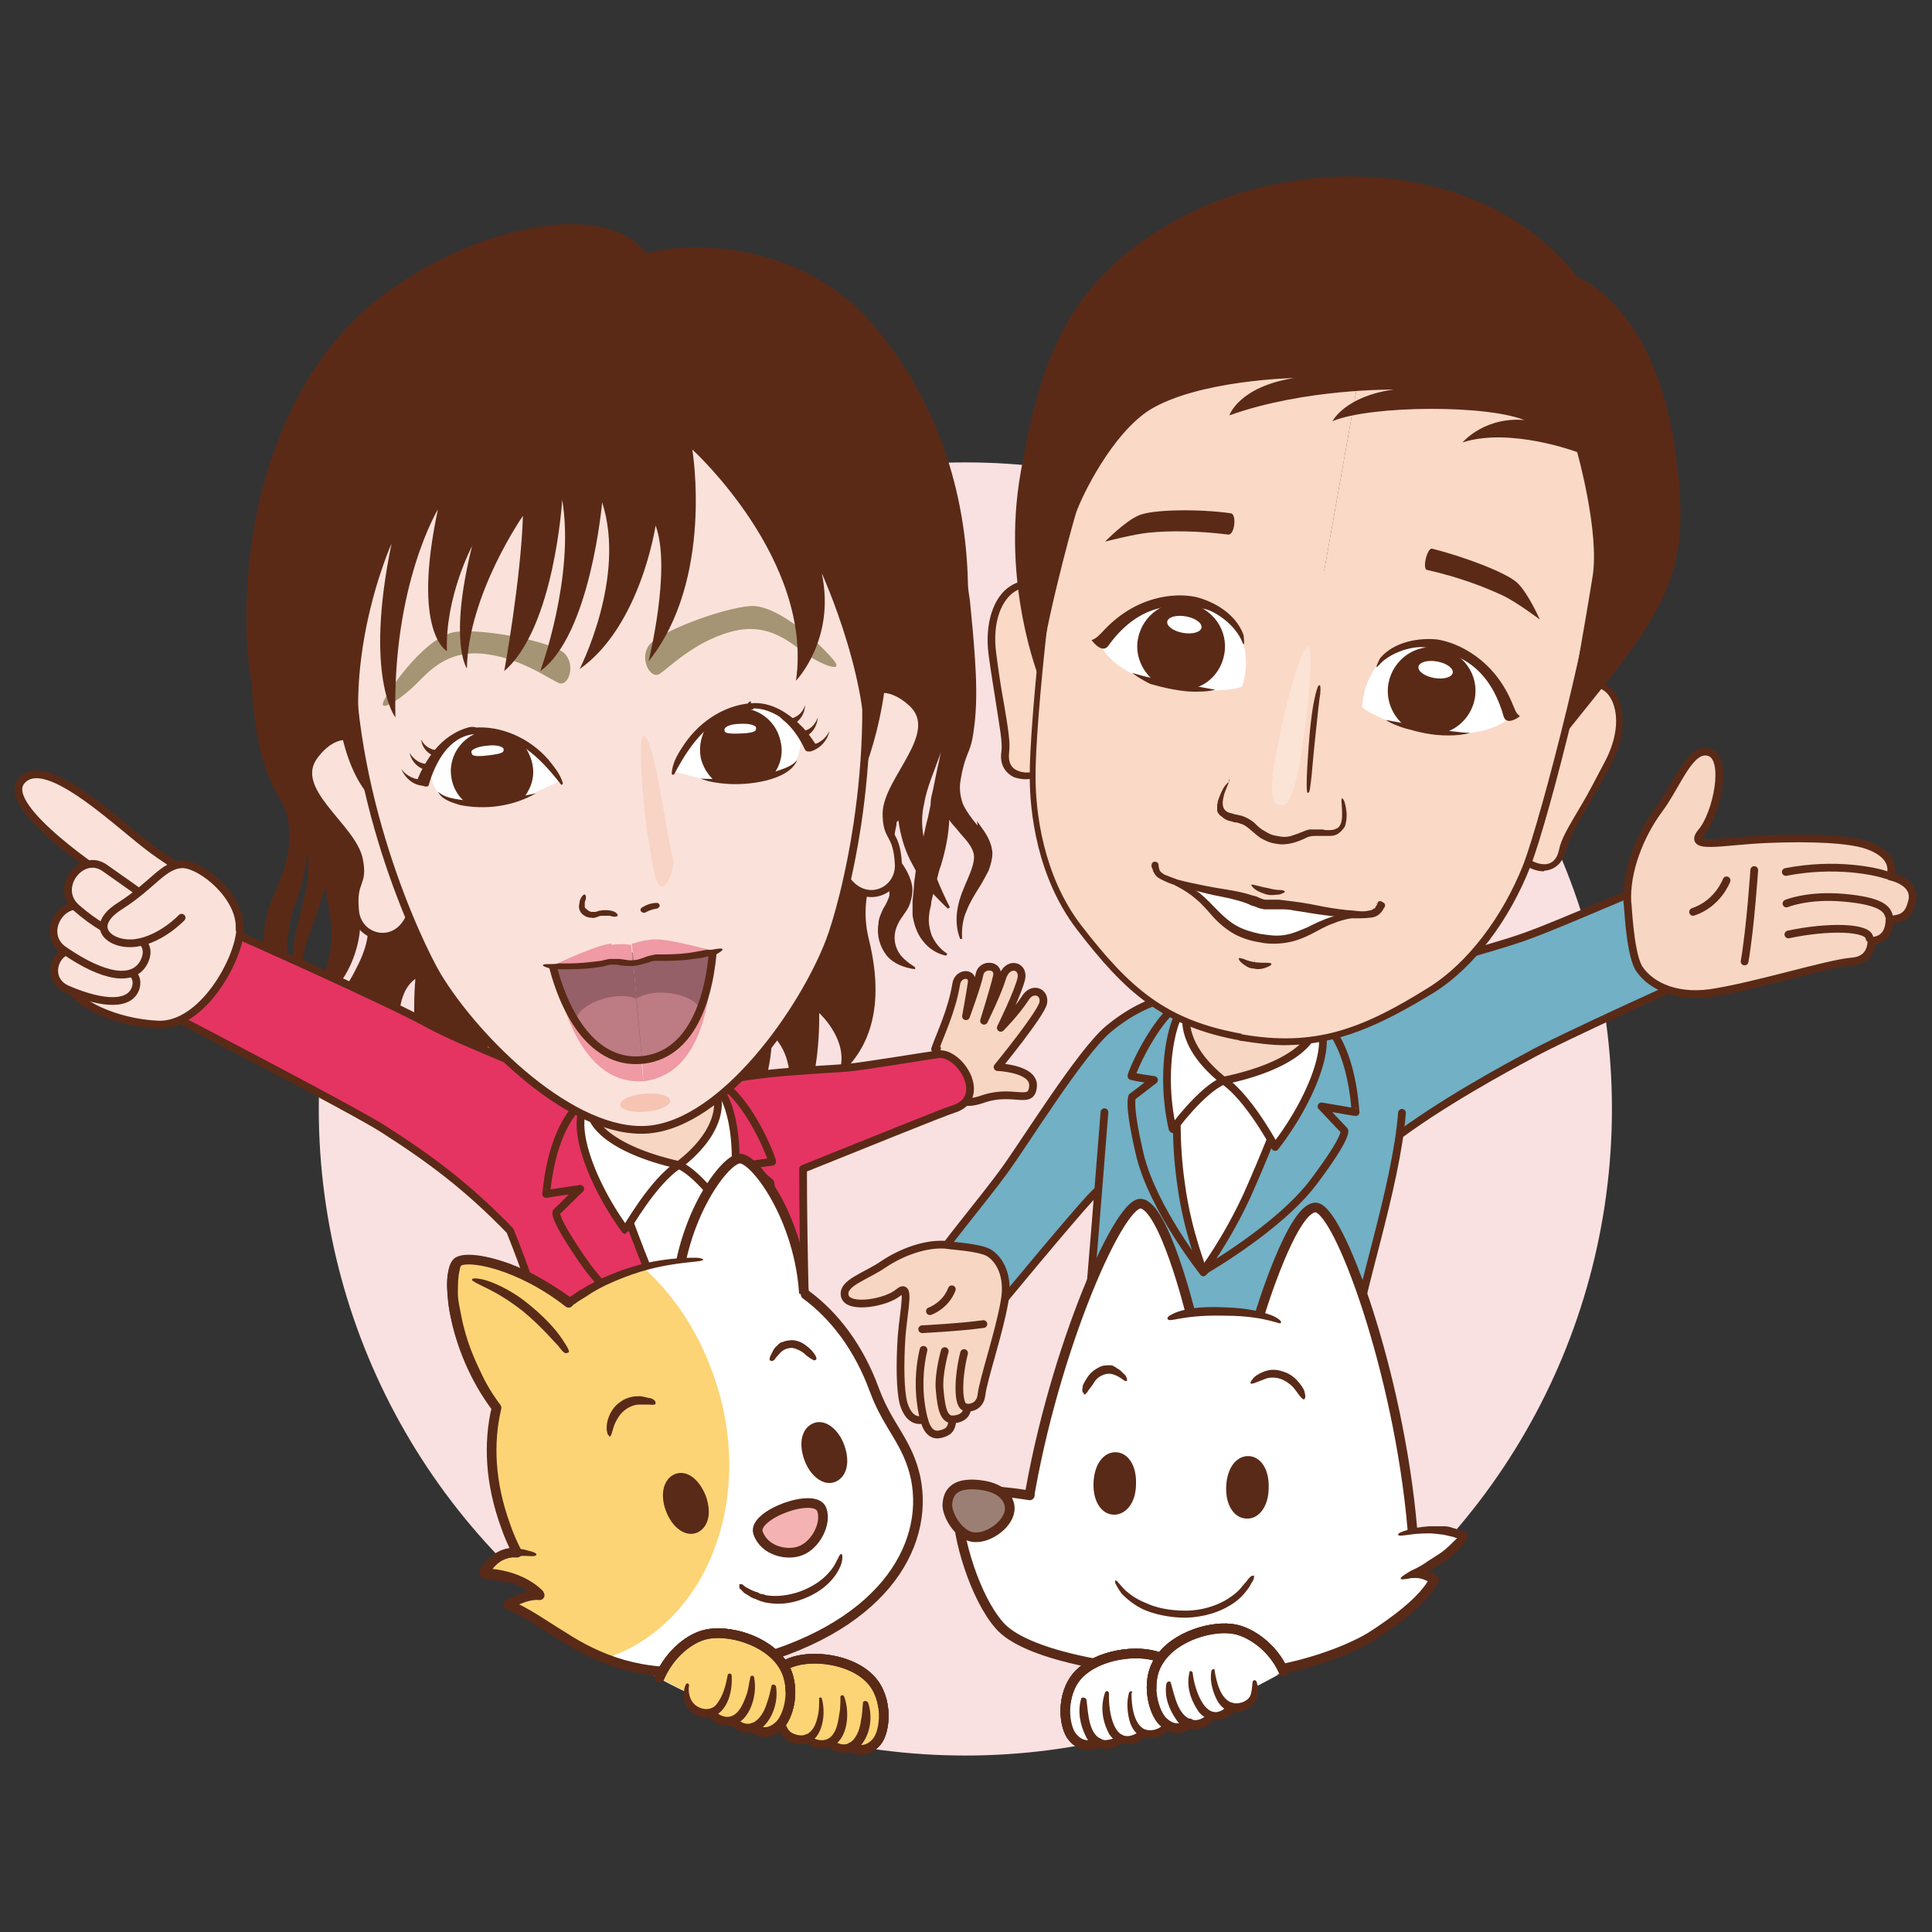 <?xml version="1.0" encoding="utf-8"?>
<!-- Generator: Adobe Illustrator 12.0.0, SVG Export Plug-In . SVG Version: 6.00 Build 51448)  -->
<!DOCTYPE svg PUBLIC "-//W3C//DTD SVG 1.1//EN" "http://www.w3.org/Graphics/SVG/1.1/DTD/svg11.dtd">
<svg  version="1.1" id="レイヤー_1" xmlns="http://www.w3.org/2000/svg" xmlns:xlink="http://www.w3.org/1999/xlink" width="300" height="300" viewBox="0 0 300 300"
	 style="overflow:visible;enable-background:new 0 0 300 300;" xml:space="preserve">
<rect x="0" y="0" width="300" height="300" fill="#333333" stroke="none"/>
<style type="text/css">
<![CDATA[
	.st0{fill:#E53462;stroke:#5A2A17;stroke-width:1.2;stroke-linecap:round;stroke-linejoin:round;}
	.st1{fill:#E53462;}
	.st2{fill:#FAE2DA;stroke:#5A2A17;stroke-width:1.2;stroke-miterlimit:10;}
	.st3{fill:#EF9AA4;}
	.st4{fill:none;stroke:#000000;stroke-width:1.5;stroke-linecap:round;stroke-linejoin:round;}
	.st5{fill:#592A17;}
	.st6{fill:#BD7B83;}
	.st7{fill:#FCD475;stroke:#5A2A17;stroke-width:1.5;stroke-linecap:round;stroke-linejoin:round;}
	.st8{fill:#F5B2B2;stroke:#592A17;stroke-width:1.5;stroke-linecap:round;stroke-linejoin:round;}
	.st9{fill:none;stroke:#5A2A17;stroke-width:1.2;stroke-miterlimit:10;}
	.st10{fill:#5A2A17;}
	.st11{fill:#F6C4B3;}
	.st12{fill:#F8D4C6;}
	.st13{fill:#FAE2DA;stroke:#5A2A17;stroke-width:1.1;stroke-miterlimit:10;}
	.st14{fill:#FAE2DA;stroke:#5A2A17;stroke-width:1.2;stroke-linecap:round;stroke-linejoin:round;}
	.st15{fill:none;stroke:#5A2A17;stroke-width:1.2;stroke-linecap:round;stroke-linejoin:round;}
	.st16{fill:#966068;}
	.st17{fill:none;stroke:#592A17;stroke-width:1.5;stroke-linecap:round;stroke-linejoin:round;}
	.st18{fill:#FAD9C7;}
	.st19{fill:#FAE1E1;}
	.st20{fill:none;stroke:#5A2A17;stroke-width:1.5;stroke-linecap:round;stroke-linejoin:round;}
	.st21{fill:#FBE3D5;}
	.st22{fill:#FCD475;}
	.st23{fill:#FFFFFF;}
	.st24{fill:none;}
	.st25{fill:#6D4047;}
	.st26{fill:#71B0C5;stroke:#5A2A17;stroke-width:1.2;stroke-linecap:round;stroke-linejoin:round;}
	.st27{fill:#F7D6C4;stroke:#5A2A17;stroke-width:1.2;stroke-linecap:round;stroke-linejoin:round;}
	.st28{fill:#FFFFFF;stroke:#5A2A17;stroke-width:1.2;stroke-linecap:round;stroke-linejoin:round;}
	.st29{fill:#FFFFFF;stroke:#592A17;stroke-width:1.5;stroke-linecap:round;stroke-linejoin:round;}
	.st30{fill:#FFFFFF;stroke:#5A2A17;stroke-width:1.5;stroke-linecap:round;stroke-linejoin:round;}
	.st31{fill:#A59574;}
	.st32{fill:#9C7F74;stroke:#592A17;stroke-width:1.5;stroke-linecap:round;stroke-linejoin:round;}
]]>
</style>
<rect class="st24" width="300" height="300" fill="none"/>
<g>
	<g id="_レイヤー_1">
		<g>
			<circle class="st19" cx="149.9" cy="172.2" r="100.4"/>
			<circle class="st24" cx="149.9" cy="172.2" r="100.4"/>
			<path class="st27" d="M145.2,162.9c0.8-2.3,2.6-5.9,3.3-10.2c0.3-1.6,2.5-1.8,2.4-0.2c-0.2,1.5-0.9,5.3-0.9,5.3s1.8-4.9,2.1-6.5
				c0.3-1.7,3.1-1.6,2.7,0.3c-0.4,1.8-2,6.9-2,6.9s2.2-4.5,2.8-6.6c0.8-2.7,3.4-2,3,0s-3.2,7.7-3.2,7.7s2.3-2.3,3.8-4.6
				c1.1-1.8,3.1-1,2.8,0.7c-0.3,1.7-7.1,10-7.1,10s5.9,0.2,5.5,3.1c-0.3,2.8-3,0.3-7.6,1.8c-2.2,0.8-3.9,0.8-5-0.8
				c-1.2-1.6-3.5-3.7-2.3-7L145.2,162.9z"/>
			<path class="st10" d="M151.8,128.2c-1-1.2-1.8-2.3-2.3-3.4c-0.4-1.2-0.6-2.4-0.3-3.9c0.2-1.3,0.6-2.8,1.2-4.2
				c0.7-1.7,0.8-3.3,1-4.9c0.3-3.2,0.2-6.3,0-9.4s-0.5-6.2-0.8-9.2c-0.1-0.8-0.3-1.7-0.3-2.6c-0.3-14.5-4.9-28.4-14.4-39.8
				c-10.6-12.7-27.2-13.6-35.6-11.5c-5.9-8-24.9-4.9-40,5.9S37.8,76.7,38.3,97.7c0,3,0.3,5.9,0.8,8.5c0,1.7,0.3,3.4,0.4,5.1
				c0.3,2.4,0.8,4.9,1.5,7.3c0.4,1.2,0.8,2.3,1.4,3.5c0.3,0.6,0.6,1.2,0.9,1.7c0.3,0.6,0.6,1,0.8,1.5c0.9,2,1,4.3,0.7,6.5
				c-0.3,2.3-1.1,4.5-2.1,6.7l-0.3,0.8c-0.2,0.3-0.3,0.7-0.4,1c-0.3,0.7-0.4,1.3-0.6,1.9c-0.3,1.3-0.4,2.6-0.5,3.9
				c0,2.6,0.3,5.3,1.4,7.7c0.5,1.3,1.3,2.3,2.3,3.4c1,0.9,2.2,1.8,3.4,2.2l0.2-0.3c-1.9-1.7-2.9-3.8-3.4-5.9s-0.4-4.5-0.2-6.8
				c0.1-1.2,0.3-2.3,0.5-3.4c0.1-0.6,0.3-1.1,0.4-1.6c0-0.3,0.2-0.5,0.3-0.8l0.3-0.9c0.8-2.3,1.4-4.9,1.6-7.4
				c0.2,1.2,0.2,2.3,0.1,3.6v1.1c-0.1,0-0.3,1.1-0.3,1.1c-0.2,0.8-0.3,1.5-0.5,2.3c-0.3,1.5-0.8,3-1.1,4.6c-0.3,1.6-0.6,3.3-0.3,4.9
				c0.3,1.7,0.9,3.2,1.8,4.5h0.3c-0.4-1.6-0.8-3.2-0.7-4.6c0-1.5,0.4-2.9,0.9-4.4c0.5-1.4,1.1-2.9,1.6-4.5c0.3-0.8,0.5-1.5,0.7-2.3
				l0.2-0.8c0.1,0.4,0.3,0.8,0.3,1.3c0.4,2,0.8,4,0.8,5.9c0,4-1.5,8-4,12l0.3,0.3c2.1-1.3,3.9-3,5.3-5.1c1.4-2.1,2.3-4.4,2.7-7
				c0.3-2.3,0.3-4.4-0.3-6.6c0.3,0.5,0.6,1,0.8,1.5c0.8,1.7,1,3.4,0.8,5.1s-0.9,3.5-1.8,5.2c-0.8,1.7-1.9,3.2-2.9,5.1
				c-0.5,1-0.8,2.2-1,3.4c-0.1,1.3,0.2,2.4,0.5,3.4c0.8,2.1,2,3.8,3.4,5.3l0.3-0.2c-0.4-2-0.9-3.9-1.1-5.7c-0.2-1.8,0.3-3.1,1.2-4.7
				c0.6-0.9,1.2-1.9,1.7-3c0.3,5,2,9.1,5.9,12.7c-1.5-4.4-2.5-12.1,1.2-14.7c0,0-2,19.9,7.1,23.6c0,0-3.9-7.9,0.8-13.6
				c-2.3,5.6,0.7,10.3,5,13.7c0,0-5.9-12.4,0.2-14.5c0,0-2.3,5.4,1.1,11.1c3.4,5.8,6.4,5.9,6.4,5.9s-3.9-9.6,0.4-13.7
				c0,0,2.9,11.5,8,13.7c-3.8-4.4,1.8-12.6,1.8-12.6c-0.8,6,5,12.9,5,12.9c4.1-2.7,3.8-12.2,3.8-12.2c3.9,4.3,2.3,11.6,2.3,11.6
				c5.6-3.8,6.6-13.8,6.6-13.8c3.9,4.6,1.3,11.4,1.3,11.4c5.6-4.3,5.6-14.8,5.6-14.8c5.6,5.4,1,16,1,16c6.8-3.2,6.3-19.4,6.3-19.4
				s5.3,4.8,2.8,9.9c3.9-3.2,7.9-9.3,4.9-21.4c-1-4.1-0.4-7.7,1-11.2c0,0,0,0.1,0,0.2c0.2,0.4,0.5,0.8,0.7,1.1
				c0.2,0.3,0.4,0.5,0.6,0.8c0.3,0.5,0.6,1,0.8,1.4c0.1,0.4,0.2,0.8,0,1.3c-0.2,0.5-0.4,1-0.8,1.6c-0.4,0.8-0.8,1.7-0.8,2.5
				c-0.3,1.7,0.2,3.5,1.3,4.9c1.1,1.3,2.8,1.9,4.4,2.1v-0.3c-1.2-0.8-2.3-1.6-2.8-2.8c-0.5-1.1-0.5-2.3-0.1-3.4
				c0.2-0.5,0.5-1.1,0.8-1.5c0.4-0.6,1-1.3,1.3-2.2c0.3-0.9,0.5-2,0.3-2.9c-0.2-1-0.6-1.8-1-2.5c-0.2-0.3-0.4-0.7-0.7-1
				c-0.3-0.3-0.3-0.5-0.5-0.8c-0.3-0.5-0.4-1-0.5-1.5c-0.2-1,0-2.2,0.3-3.5c0-0.1,0-0.2,0-0.3c0-0.2,0.2-0.3,0.3-0.4
				c0.3,2.2,0.9,4.3,1.8,6.1c0.3,0.6,0.6,1.1,0.9,1.7c-0.1,0.9-0.3,1.8-0.3,2.7l-0.2,2c0,0.3,0,0.7,0,1.1c0,0.3,0,0.8,0,1.1
				c0.2,1.4,0.7,2.9,1.6,4c0.9,1.2,2.2,2,3.6,2.3l0.2-0.3c-1.1-0.7-1.9-1.7-2.4-2.8c-0.4-1.1-0.6-2.3-0.4-3.4c0-0.6,0.3-1.1,0.3-1.8
				l0.3-1.3c0.8,0.8,1.5,1.6,2.3,2.3l0.3-0.2c-0.7-1.4-1.4-2.9-2-4.4c0.2-0.7,0.3-1.4,0.6-2.1c0.7-2.3,1.2-4.7,1.3-7.1
				c0.5,0.8,1.2,1.4,1.7,2.1c1.1,1.2,1.9,2.2,2.1,3.2c0.2,1-0.3,2.4-0.9,3.8c-0.6,1.4-1.3,2.9-1.6,4.6c-0.3,1.6-0.2,3.4,0.4,4.8h0.3
				c-0.1-1.6,0.1-3.1,0.7-4.4c0.5-1.3,1.3-2.6,2.2-4c0.4-0.7,0.8-1.4,1.2-2.2c0.3-0.8,0.6-1.8,0.6-2.8c-0.2-2.2-1.5-3.6-2.4-4.9
				L151.8,128.2z M143.4,129.9c-0.3-1.8-0.3-3.4,0.1-5.1c0.4-2.5,1.6-5.1,2.6-8c-0.2,0.8-0.3,1.6-0.5,2.3l-0.8,3.9
				c-0.2,0.7-0.3,1.3-0.3,2l-0.4,1.9C143.8,128,143.6,129,143.4,129.9L143.4,129.9z"/>
			<g>
				<g>
					<path class="st1" d="M145.7,163.7c-1.5,0.2-11.8,1.9-14.1,2.1c-6.5,0.5-18.7,0.8-23,3.5c-0.5,0.3-2.5,2-4,3.9l-10.5-3.5l-0.7,1
						c-9-4.1-21.3-8.6-27.1-11.8c-6.4-3.5-28.2-13.2-31.4-14.6c-3.2-1.3-10.9,12-8,13.5c0,0,28.1,14.6,32.6,17.5
						c7.5,4.8,13.1,9,19.7,15.8c4.9,12.2,7.9,23.5,7.7,28.2c-0.2,4.8-2.7,9.6-2.2,17.3c0,1,3.4,2.7,20.9,1.7
						c16.8-1,20.4-4.3,20.4-4.3s0-11.8-0.5-17.8c-0.3-4.6-0.8-22-0.8-34.7c8.5-3.4,21.5-8.7,23.4-9.3
						C153.5,170.5,149.1,163.3,145.7,163.7L145.7,163.7z"/>
					<path class="st15" d="M145.7,163.7c-1.5,0.2-11.8,1.9-14.1,2.1c-6.5,0.5-18.7,0.8-23,3.5c-0.5,0.3-2.5,2-4,3.9l-10.5-3.5
						l-0.7,1c-9-4.1-21.3-8.6-27.1-11.8c-6.4-3.5-28.2-13.2-31.4-14.6c-3.2-1.3-10.9,12-8,13.5c0,0,28.1,14.6,32.6,17.5
						c7.5,4.8,13.1,9,19.7,15.8c4.9,12.2,7.9,23.5,7.7,28.2c-0.2,4.8-2.7,9.6-2.2,17.3c0,1,3.4,2.7,20.9,1.7
						c16.8-1,20.4-4.3,20.4-4.3s0-11.8-0.5-17.8c-0.3-4.6-0.8-22-0.8-34.7c8.5-3.4,21.5-8.7,23.4-9.3
						C153.5,170.5,149.1,163.3,145.7,163.7L145.7,163.7z"/>
				</g>
				<g>
					<path class="st28" d="M107.7,210.6c0,0,7-11.4,7.5-21.9c0.5-10.6-2.8-19.3-2.8-19.3c-3,0.4-6,0.8-9,1.3l0,0
						c-4.4,0.6-8.9,1.2-13.3,1.8c0,0,0.6,9,4.2,19.1C97.8,201.6,107.6,210.7,107.7,210.6"/>
					<path class="st0" d="M111.6,171.6c0,0,2.3,12.7,0.1,25.6c-1.3,7.6-3.9,13.5-3.9,13.5s8.1-9.7,10.4-18.1c2.2-8.4,1.3-9,1.4-9
						c-1.1-0.9-2.2-1.8-3.3-2.7c1.2-0.2,2.3-0.3,3.6-0.5c0.2,0-4.1-11.6-10-13.2"/>
					<path class="st0" d="M92.4,174.2c0,0,3.9,12.5,8.8,24.4c2.9,7,6.5,12.1,6.5,12.1s-11.6-7-16.8-14.4s-4.5-8.1-4.5-8.1
						c1.3-1.2,2.4-2.4,3.7-3.6c-1.8,0.3-3.5,0.5-5.3,0.8c0.1,0,0.6-12.2,7.5-15.5"/>
					<path class="st28" d="M105.4,180.9c3.4,1.5,7.7,7.9,7.7,7.9c2.6-9.7,0.4-20.5-3.1-20.5C108.7,172.4,107.1,176.7,105.4,180.9z"
						/>
					<path class="st28" d="M105.4,180.9c-4,2.5-8.2,10.1-8.3,10.1c-6.2-8.5-9.5-19.2-4.6-20.4C97,174,101.3,177.4,105.4,180.9z"/>
					<path class="st27" d="M105.4,180.9c6.4-4.9,6.5-9.5,5.8-11.1c-0.8-1.5-1.1-4.3-1.5-8.3l-7.3,1l0,0c-3.6,0.5-11-0.7-10.8,1.5
						c0.2,2.1,0.3,6.9,0.2,8.5C91.6,174.2,94.4,178.4,105.4,180.9"/>
				</g>
			</g>
			<g>
				<path class="st13" d="M58.5,116.4c-3.9-3.2-7-2.5-9.6,0.9c-4.1,5.4,5.9,11,6.9,16.2c0.8,4-1.1,3-0.6,8c0.5,4.9,8,6,9-1.5
					S58.4,116.4,58.5,116.4L58.5,116.4z"/>
				<path class="st13" d="M132,110c3.3-3.9,6.4-3.7,9.6-0.8c5,4.7-3.9,11.8-4,17.1c0,4.1,1.6,2.8,1.9,7.8s-6.9,7.3-9.2,0
					S131.9,109.9,132,110L132,110z"/>
				<path class="st2" d="M100.7,175.4c11.6-1,23.9-18.3,28.1-29.2c2.1-5.4,8.9-30.2,3.9-54.9c-4.9-24.8-22.9-38.6-42.6-36.9
					c-19.8,1.8-35,18.4-35.6,43.7c-0.6,25.1,10.4,48.3,13.4,53.4C74,161.6,89,176.4,100.7,175.4L100.7,175.4z"/>
				<g>
					<path class="st31" d="M59.6,108.8c-0.9,1.9,2.1,0.1,4.3-1.9c2.2-2,4.9-5.9,10.9-5.4c6,0.5,10.8,4.2,12.1,4.6
						c1.4,0.4,2.5-2.8,0.8-4.6c-1.8-1.8-12.2-3.9-16.8-3.4C66.4,98.6,60.9,106.3,59.6,108.8z"/>
					<path class="st23" d="M73.5,113.5c-3.5,0.3-6.3,3.6-7,5.9c0.8,2.8,1.3,3.4,1.3,3.4s0.5,1.2,3.6,1.7c6.1,0.9,11.6-1.4,11.6-1.4
						l3.9-1.8C85.8,119.8,81.6,112.8,73.5,113.5L73.5,113.5z"/>
					<path class="st10" d="M75,113.5c-2.8,0.7-4.9,3.1-5,6.1c0,2,0.8,3.8,2.3,5c3.7,0.4,7.1-0.3,9.1-0.8c0.8-1.1,1.4-2.4,1.4-3.9
						c0-1.8-0.8-3.5-1.9-4.7C79.2,114.3,77.2,113.6,75,113.5z"/>
					<path class="st10" d="M66.4,119.6c-1.4-0.2-2.5-1.3-2.8-2.7c0.6,1,1.7,1.8,2.8,1.7C67.2,118.6,67.2,119.7,66.4,119.6
						L66.4,119.6L66.4,119.6z"/>
					<path class="st10" d="M67.8,117.5c-1.3-0.3-2.3-1.4-2.4-2.7c0.4,1,1.5,1.7,2.6,1.7C68.7,116.4,68.5,117.6,67.8,117.5
						L67.8,117.5z"/>
					<path class="st10" d="M65.8,122c-1.6,0-2.9-1.2-3.5-2.6c0.8,1.1,2.2,1.8,3.5,1.6C66.6,120.9,66.7,122,65.8,122L65.8,122z"/>
					<path class="st10" d="M73.5,113c4.4-0.4,8.8,1.7,11.6,4.9c0.9,1.1,1.9,2.3,2.3,3.7c0,0.3-0.3,0.3-0.3,0.2
						c-3.5-4.5-7.4-8.3-13.5-7.8C72.9,114,72.9,113,73.5,113L73.5,113L73.5,113z"/>
					<g>
						<path class="st25" d="M73.5,113.5c-5.4,0.4-7.5,8.1-7.5,8.1l-0.8-0.3C65.2,121.3,68.1,113.9,73.5,113.5"/>
						<path class="st10" d="M73.6,114c-3.9,0.4-6,4.4-7,7.8c0,0.3-0.3,0.4-0.7,0.3l0,0l-0.8-0.3c-0.2-0.1-0.8-0.2-0.6-0.5
							c0-0.2,0.2-0.2,0.3-0.2c0.4-1,0.8-1.8,1.4-2.8c1.1-1.8,2.5-3.4,4.3-4.4c0.6-0.3,3.4-1.7,3.6-0.6
							C74.1,113.6,73.9,113.9,73.6,114c-2.9,0.1-5.1,2.5-6.5,4.9c-0.5,0.8-0.9,1.7-1.3,2.6l-0.3-0.7l0.8,0.3l-0.7,0.3
							c0.9-2.9,2.3-5.8,4.9-7.5c0.6-0.4,3.4-1.7,3.5-0.6C74.1,113.6,73.9,113.8,73.6,114L73.6,114L73.6,114z"/>
					</g>
					<path class="st10" d="M68,122.9c0.9,0.9,2.3,1.1,3.6,1.3c3.9,0.4,7.8-0.2,11.6-1c-3.5,2-7.8,2.6-11.8,1.8
						C70.2,124.6,68.6,124.2,68,122.9L68,122.9z"/>
					<path class="st23" d="M78.2,116.3c0,0.4,0.2,0.7-2.4,1c-2.6,0.3-2.5-0.1-2.6-0.5c-0.1-0.4,1-0.9,2.4-1
						C77,115.6,78.1,115.9,78.2,116.3z"/>
				</g>
				<g>
					<path class="st31" d="M129.6,102.7c1.3,1.8-2.1,0.5-4.5-1.2c-2.4-1.7-5.8-5-11.6-3.4c-5.9,1.6-9.9,5.9-11.2,6.6
						c-1.3,0.7-3-2.3-1.6-4.4s11.4-5.9,15.9-6.2C121,93.9,127.8,100.4,129.6,102.7L129.6,102.7z"/>
					<path class="st23" d="M116.6,109.7c3.5-0.3,6.8,2.4,7.9,4.6c-0.3,2.8-0.8,3.6-0.8,3.6s-0.3,1.3-3.3,2.3
						c-5.9,2-11.6,0.7-11.6,0.7l-4.1-1.1C105.5,118,108.5,110.5,116.6,109.7L116.6,109.7z"/>
					<path class="st10" d="M121.2,115.1c-0.6-2.9-3.1-5-5.9-5.1c-2.3,0.4-4,1.4-5.4,2.6c-1,1.4-1.4,3.2-1.1,5
						c0.3,1.4,1.1,2.7,2.1,3.6c2.1,0.3,5.5,0.3,9.1-0.8C121.1,119,121.7,117.1,121.2,115.1L121.2,115.1z"/>
					<path class="st10" d="M124.5,113.5c1.2,0,2.1-1,2.5-2.1c-0.1,1.3-0.9,2.7-2.3,3.1C123.9,114.8,123.6,113.6,124.5,113.5
						L124.5,113.5z"/>
					<path class="st10" d="M122.7,111.6c1.1-0.2,2-1,2.3-2.1c0,1.3-0.8,2.5-1.9,3C122.4,112.8,122,111.7,122.7,111.6L122.7,111.6
						L122.7,111.6z"/>
					<path class="st10" d="M125.6,115.7c1.3,0,2.6-0.9,3.2-2.2c-0.3,1.5-1.5,2.8-3,3.2c-0.3,0-0.6-0.1-0.6-0.3
						C125.1,116,125.3,115.7,125.6,115.7L125.6,115.7L125.6,115.7z"/>
					<path class="st10" d="M116.7,110.2c-6.1,0.6-9.3,4.9-12,10c-0.1,0.2-0.4,0.1-0.4-0.1c0.1-1.5,0.8-2.8,1.6-4
						c2.3-3.7,6.2-6.5,10.6-6.9C117.2,109.2,117.3,110.2,116.7,110.2L116.7,110.2L116.7,110.2z"/>
					<g>
						<path class="st25" d="M116.6,109.7c5.4-0.5,8.8,6.7,8.8,6.7l0.8-0.5C126.1,115.9,122,109.2,116.6,109.7"/>
						<path class="st10" d="M116.6,109.2c3.3-0.3,5.9,2,7.7,4.4c0.6,0.8,1.1,1.7,1.6,2.6l-0.8-0.3l0.8-0.5l-0.2,0.7
							c-1-1.6-2.3-3.1-3.9-4.3s-3.4-1.9-5.2-1.8C116,110.2,115.9,109.2,116.6,109.2c3.3-0.3,6.1,1.7,8.2,3.9
							c0.7,0.8,1.3,1.6,1.8,2.4c0.1,0,0.3,0,0.3,0c0.1,0,0,0.3,0,0.3c-0.3,0.2-0.9,0.6-1.2,0.8c-0.3,0.2-0.6,0-0.7-0.2
							c-0.8-1.7-1.9-3.4-3.4-4.6c-1.3-1.3-3.1-2.1-4.9-1.9c-0.7,0-0.8-0.9-0.1-1l0,0L116.6,109.2z"/>
					</g>
					<path class="st10" d="M123.8,118c-1.3,3.3-7.9,4-11.1,3.7c-1.3-0.1-2.7-0.3-3.9-0.8c3.9,0.2,7.9,0,11.6-1.1
						C121.6,119.4,123,119,123.8,118L123.8,118L123.8,118z"/>
					<path class="st23" d="M112.5,113.3c0,0.4,0,0.7,2.5,0.6s2.4-0.5,2.4-0.9s-1.2-0.7-2.5-0.6C113.6,112.4,112.5,112.8,112.5,113.3
						z"/>
				</g>
				<path class="st10" d="M90.8,52.7c25.8-2.3,39.6,19.3,45,34.8c5.4,15.5-1.7,32.4-1.7,32.4c1.8-12.7-6.5-30.9-6.5-30.9
					c2.2,10.3-4,16.7-4,16.7c2.7-18.8-16.1-35.9-16.1-35.9s3.4,20.2-6.8,32.9c0,0,3.6-14.4,1.1-21.1c0,0-2.3,15.6-11.8,22.3
					c0,0,7.3-14.2,3.5-25.9c0,0-1.8,20.6-9.6,26.2c0,0,5.4-14.7,3.4-26.6c0,0-1.2,19.9-9,26.6c0,0,2.6-14.3,2.9-24.1
					c0,0-8.5,12.2-8.7,23.7c0,0-2.9-4.1,0.8-19c0,0-4.2,7.9-3.9,16.3c0,0-5.5-2.8-1.4-22c0,0-7.1,11.7-6.6,32.3c0,0-4.9-6.2-0.6-27
					c0,0-9.5,21.1-2.8,39.8c0,0-10.5-7.7-3.7-40.8s36.7-30.4,36.7-30.4L90.8,52.7z"/>
				<path class="st10" d="M100.2,141.7c-0.2,0.1-0.4,0-0.6-0.1c-0.2-0.2-0.2-0.5,0.1-0.7c0.7-0.4,1.4-0.7,2.3-0.7
					c0.3,0,0.5,0.3,0.4,0.6c-0.2,0.2-0.3,0.3-0.5,0.3C101.3,141.2,100.7,141.4,100.2,141.7L100.2,141.7z"/>
				<path class="st10" d="M90,140c0.2-0.8,0.7-1.2,0.8-1.1c0.3,0.2,0.2,0.7,0,1.2c0,0.2,0,0.4,0,0.6s0,0.3,0.2,0.4
					c0.3,0.3,0.6,0.5,0.9,0.5c0.2,0,0.3,0,0.5,0c0.3,0,0.5-0.2,0.8-0.2c0.5-0.1,1.1-0.1,1.6,0c0.8,0.1,1.2,0.6,1.1,0.8
					c-0.2,0.2-0.7,0.2-1.2,0c-0.4,0-0.8,0-1.3,0c-0.3,0-0.4,0.1-0.7,0.2c-0.3,0.1-0.6,0.2-0.9,0.1c-0.6,0-1.2-0.3-1.6-0.8
					c-0.2-0.3-0.3-0.6-0.3-0.9S90,140.2,90,140L90,140z"/>
				<path class="st12" d="M100.3,114.5c-1.7-2.5-0.2,13,0.3,15.4c0.5,2.3,0.8,6.2,1.7,7.5c0.9,1.3,2.8-2.5,2.1-4.5
					C103.7,130.9,102,117,100.3,114.5z"/>
				
					<ellipse transform="matrix(-8.727334e-002 -0.996 0.996 -8.727334e-002 -61.593 285.972)" class="st11" cx="100.2" cy="171.2" rx="1.4" ry="3.9"/>
				<g>
					<path class="st16" d="M98.2,147.9c0,0,9.1-1.5,12.4,0.2c0,0-0.7,15.4-11,16.3"/>
					<path class="st6" d="M98.8,155.1c2.6-1.8,8.2-0.9,9.6,1.1c0,0-1.5,7.8-8.7,8.5"/>
					<path class="st3" d="M101.1,145.9c2.3-0.3,7.6,1.3,10.1,1.8c0,0,0,0-0.1,0.2c-1.6,0-2.9,0.3-4.8,0.6c-1.8,0.3-2.9,0-4.9,0.3
						c-2,0.3-1.8,0.6-3,0.7l-0.3-3C98.7,146.5,98.8,146.2,101.1,145.9L101.1,145.9z"/>
					<path class="st3" d="M99.9,167.9c11.2-1.3,10.5-19,10.5-19c-1.3,12.1-7.5,16-10.7,15.8"/>
					<path class="st16" d="M98.2,147.9c0,0-9.3,0-12.2,2.3c0,0,3.3,15.1,13.7,14.2"/>
					<path class="st6" d="M98.8,155.1c-2.8-1.3-8.3,0.5-9.2,2.8c0,0,2.8,7.5,10.1,6.8"/>
					<path class="st3" d="M95,146.5c-2.3,0.2-7.3,2.6-9.6,3.6c0,0,0,0,0.1,0.2c1.6-0.3,2.9-0.3,4.9-0.3c1.9,0,2.7-0.4,4.5-0.5
						c1,0,2.1,0.3,3.4,0.2l-0.3-3c-0.6,0-0.8-0.2-3.1,0L95,146.5z"/>
					<path class="st3" d="M99.9,167.9C88.7,168.6,86.3,151,86.3,151c3.4,11.7,10.1,14.5,13.3,13.7"/>
				</g>
				<path class="st9" d="M85.8,149.9c2.3,8.9,7,15.3,13.8,14.7l0,0c6.9-0.6,10.3-7.7,11.1-16.9"/>
				<path class="st10" d="M88.4,150.5c-0.6,0-1.1,0-1.6,0c-0.4,0-0.9,0-1.3-0.1c-0.8-0.2-1.2-0.4-1.2-0.5c0-0.2,0.5-0.2,1.2-0.2
					c0.3,0,0.7,0,1.3-0.1c0.5,0,1,0,1.6,0c1.6,0,3.3-0.2,4.9-0.4l1.3-0.3c0.5,0,0.9,0,1.3,0c0.8,0,1.7,0.3,2.3,0.2
					c0.8,0,1.5-0.3,2.3-0.6c0.4-0.1,0.8-0.2,1.3-0.3h1.3c1.6,0,3.3-0.1,4.9-0.4c0.6-0.1,1.1-0.2,1.6-0.3c0.6,0,0.9,0,1.3-0.1
					c0.7-0.1,1.2-0.2,1.3,0c0,0.2-0.3,0.4-1,0.8c-0.3,0.2-0.8,0.3-1.3,0.3c-0.4,0.1-1,0.3-1.5,0.3c-1.7,0.3-3.4,0.4-5,0.4H102
					c-0.3,0-0.8,0-1.1,0.2c-0.8,0.2-1.6,0.5-2.5,0.6c-0.9,0-1.8,0-2.6-0.2c-0.4,0-0.8,0-1.1,0l-1.2,0.3c-1.7,0.3-3.4,0.4-5,0.4
					L88.4,150.5z"/>
			</g>
			<g>
				<path class="st14" d="M17,136.5c0,0-17.1-11.1-13.7-15.2c3.5-4.3,13.9,5.6,19.4,9.9c5.4,4.3,14.8,8.5,14.6,13.2
					c-0.3,4.8-5.9,14.9-12.7,14.7c-6.9-0.3-12.9-3.5-13.4-5.6C10.3,149.9,17.1,136.5,17,136.5L17,136.5z"/>
				<path class="st14" d="M12.5,147.7c-3.7-1.3-5.9,4.2-2.1,5.9c5.8,2.5,9.9,2.5,10.7-0.3C21.8,150.5,18.5,149.8,12.5,147.7z"/>
				<path class="st14" d="M13.7,141.1c-3.9-2.2-7.7,3.9-3.7,6.5c6.1,4.2,10.8,5,12.4,1.7C24,145.9,20.3,144.7,13.7,141.1L13.7,141.1
					z"/>
				<path class="st14" d="M16.3,134.8c-3.6-2.6-8,3.1-4.4,6.2c5.5,4.8,11.1,6.5,13,3.4C26.7,141.5,22.3,139.1,16.3,134.8z"/>
				<path class="st14" d="M37.2,144.3c0.3-5-5.8-10-8.8-10.1c-3,0-4.6,3.2-9.8,6.5s-1.3,6.3,2.6,5.7c3.9-0.6,7-3.9,7-3.9"/>
			</g>
			<path class="st26" d="M264,151.4c3.1-1-2.6-15.4-5.9-14.5c-3.4,0.9-14.3,6-21.2,8.5c-6.9,2.5-17.2,4.4-23.2,8.7
				c-17.7,12.6-21.7,32.8-15,36.2c2.6,1.3,10.7-8,17.3-13.1c7.5-5.8,18.3-11.6,21.3-13.2C242,161.3,264,151.4,264,151.4L264,151.4z"
				/>
			<g>
				<g>
					<path class="st27" d="M252.7,140.2c-0.3-4.9,2-10.6,4.9-14.5c2.9-3.9,4.8-9.8,7.8-8.9c3,0.9,1.2,9.6-1.2,12.4
						c-2.3,2.8,3.2,1.4,10.1,1.1c7-0.3,12.8,0,15.5,0.9c3.9,1.3,4.2,3.5,3.7,4.9c0,0,4.2,0.8,3.4,3.9c-0.5,2-1.3,2.7-3.5,2.8
						c0,1.2-0.4,3.2-2.8,3.3c0,1-0.4,3-3,3.2c-3.8,0.3-14.8,3.8-22,4.9c-5.9,0.8-9.7-1.5-11.2-4C253,147.5,252.8,140.2,252.7,140.2
						L252.7,140.2z"/>
					<path class="st15" d="M272.4,135.1c0,0-0.6,9-1.5,14.2"/>
					<path class="st15" d="M268.1,136.7c0,0-1.3,3.6-5.2,4.9"/>
				</g>
				<path class="st15" d="M293,135.9c-1.7-0.6-8-2-15.7-0.5"/>
				<path class="st15" d="M293.3,142.2c-0.3-1.1-1.3-2.3-7-2.8c-5.6-0.5-8.9,0.9-8.9,0.9"/>
				<path class="st15" d="M290.3,145.7c-0.1-1.8-6.5-1.9-12.6-0.6"/>
			</g>
			<path class="st26" d="M154.7,203.3c-1.4,2-10.8-5-9.5-7.4c1.3-2.3,7.3-9.4,10.6-13.9c3.3-4.5,12-18.6,16.3-22.2
				c12.8-10.6,23.4-2.6,24.5,3c0.4,2.2-8.1,6.3-13.2,10.1c-5.8,4.4-12.2,11.2-14.1,13.1C166.5,189,154.7,203.2,154.7,203.3
				L154.7,203.3z"/>
			<g>
				<g>
					<path class="st27" d="M147,193.3c-3.3-0.3-7.1,1.2-9.8,3c-2.7,1.9-6.6,2.9-6,5c0.6,2,6.4,1,8.3-0.6s0.9,2.2,0.5,6.8
						c-0.3,4.6-0.2,8.5,0.3,10.4c0.8,2.7,2.3,2.8,3.2,2.5c0,0,0.5,2.8,2.5,2.3c1.3-0.3,1.8-0.8,1.9-2.3c0.8,0,2.2-0.3,2.3-1.8
						c0.7,0,2-0.3,2.2-2c0.3-2.5,2.8-9.8,3.6-14.6c0.7-3.9-0.8-6.5-2.5-7.5C151.8,193.6,146.9,193.4,147,193.3L147,193.3z"/>
					<path class="st15" d="M143.2,206.4c0,0,6-0.3,9.5-0.8"/>
					<path class="st15" d="M144.4,203.6c0,0,2.4-0.8,3.4-3.4"/>
				</g>
				<path class="st15" d="M143.4,220.1c-0.3-1.2-1.2-5.4,0-10.5"/>
				<path class="st15" d="M147.6,220.4c-0.8-0.3-1.4-0.9-1.7-4.7c-0.2-2.4,0.8-5.9,0.8-5.9"/>
				<path class="st15" d="M149.9,218.5c-1.2-0.1-1.2-4.4-0.2-8.4"/>
			</g>
			<g>
				<path class="st26" d="M171.5,172.7c-1,12.8-2,25-2.4,29.7c-0.6,5.9-1,18.1-1,18.1s3.5,3.1,20.3,4.5c17.5,1.5,20.8-0.2,20.9-1.1
					c0.7-7.6,1.3-12.1,1.3-16.9s6.2-22.5,7.1-34.2"/>
				<g>
					<path class="st28" d="M186.9,197.5c0,0-6.8-11.6-6.9-22.2c-0.3-10.6,3.4-19.2,3.4-19.2c3,0.5,5.9,1,9,1.5l0,0
						c4.4,0.8,8.9,1.4,13.3,2.2c0,0-0.8,9-4.8,19C196.8,188.7,186.8,197.5,186.9,197.5"/>
					<path class="st26" d="M184.2,158.3c0,0-2.7,12.6-0.8,25.6c1,7.6,3.6,13.7,3.5,13.7c0,0-7.9-9.9-9.9-18.3c-2-8.5-1.1-9-1.2-9
						c1.1-0.8,2.2-1.7,3.4-2.6c-1.2-0.2-2.3-0.3-3.5-0.6c-0.2,0,4.4-11.5,10.4-12.9"/>
					<path class="st26" d="M203.2,161.4c0,0-4.3,12.4-9.5,24.1c-3.2,7-6.9,11.9-6.9,11.9s11.8-6.7,17.2-13.9s4.8-8,4.7-8
						c-1.2-1.3-2.3-2.4-3.5-3.7c1.8,0.3,3.5,0.6,5.3,0.9c-0.1,0-0.3-12.2-7.1-15.7"/>
					<path class="st28" d="M190,167.8c-3.4,1.4-8,7.6-7.9,7.6c-2.3-9.8,0.2-20.5,3.7-20.4C187,159.3,188.5,163.5,190,167.8
						L190,167.8z"/>
					<path class="st28" d="M190,167.8c3.9,2.6,8,10.3,8,10.3c6.5-8.4,10-18.9,5.2-20.2C198.6,161.2,194.2,164.5,190,167.8L190,167.8
						z"/>
					<path class="st27" d="M190,167.8c-6.3-5-6.3-9.7-5.4-11.3c0.8-1.5,1.2-4.3,1.8-8.3c2.4,0.4,4.9,0.8,7.3,1.2l0,0
						c3.6,0.6,11-0.3,10.7,1.8c-0.3,2.1-0.5,6.9-0.4,8.5C204,161.3,201.1,165.5,190,167.8"/>
				</g>
			</g>
			<g>
				<g>
					<g>
						<g>
							<path class="st18" d="M161.4,91.4c-3.9-2.3-8.5,2.1-7.4,10.1c1.1,8,2.3,12.7,2,15.2c-0.6,4.7,5.1,4.4,6.8,2.3"/>
							<path class="st10" d="M159.3,121c-0.6,0-1.2-0.1-1.8-0.3c-1.5-0.7-2.3-2.1-2-4c0.2-1.4-0.3-3.9-0.8-7.2
								c-0.3-2.1-0.8-4.8-1.2-7.9c-0.6-4.7,0.7-8.9,3.4-10.6c1.5-1,3.3-1,4.9,0c0.3,0.2,0.3,0.4,0.2,0.7c-0.2,0.3-0.4,0.3-0.7,0.2
								c-1.3-0.8-2.6-0.8-3.8,0c-1.8,1.2-3.5,4.4-2.8,9.6c0.4,3.1,0.8,5.7,1.2,7.8c0.6,3.6,1,5.9,0.8,7.5c-0.2,1.5,0.3,2.5,1.4,2.9
								c1.4,0.6,3.6,0.1,4.4-1c0.2-0.3,0.5-0.3,0.7-0.1c0.3,0.2,0.3,0.5,0.1,0.7C162.4,120.3,160.9,121,159.3,121L159.3,121z"/>
						</g>
						<g>
							<path class="st18" d="M215,36c-20.4-3.6-44.1,15.4-47.9,30.6c-3.8,15.1-6.8,46.6-6.7,54.2c0.1,7.7,2.1,16.6,7.2,23.4
								c8,10.4,13.8,15,25.1,17"/>
							<path class="st10" d="M192.8,161.6C192.8,161.6,192.8,161.6,192.8,161.6c-12.1-2.1-18.1-7.5-25.6-17.3
								c-6.2-8.1-7.3-18.3-7.3-23.6c-0.1-8,3-39.5,6.7-54.4c1.8-7.6,8.7-16.3,17.8-22.6c10.1-7,21.2-10,30.6-8.3
								c0.3,0,0.4,0.3,0.4,0.6c0,0.3-0.3,0.4-0.6,0.4c-20.7-3.7-43.8,15.9-47.3,30.2c-3.7,14.7-6.8,46.2-6.7,54.1
								c0,5.2,1.1,15.2,7.1,23c7.5,9.7,13.1,14.7,24.8,16.8c0.3,0,0.4,0.3,0.4,0.6C193.2,161.4,193,161.6,192.8,161.6L192.8,161.6z"
								/>
						</g>
						<path class="st23" d="M192.5,98.3c1.8,4.1,0.6,7.6,0.4,8.2s-6.3,1.2-10.7,0.2c-4.4-1.1-8.8-2.3-11.4-6.5c0,0,4-6.6,10.8-6.9
							C188.4,93.1,192.5,98.4,192.5,98.3L192.5,98.3z"/>
					</g>
					<path class="st10" d="M175.8,104.5c1.1,0.3,2.1,0.6,3.2,0.8l3.2,0.6l3.2,0.6l3.3,0.6c-1.1,0.3-2.3,0.3-3.4,0.3
						s-2.3-0.2-3.4-0.4c-1.1-0.2-2.2-0.5-3.3-0.8C177.6,105.7,176.6,105.1,175.8,104.5L175.8,104.5z"/>
					<path class="st10" d="M190.7,83c-4.9-0.6-9.1-0.6-12.2-0.3c-2.3,0.2-6.9,1.4-6.9,1.4s3.1-3.2,5.3-4.1c2.1-0.9,9.3-1,14.2-0.3
						C192.1,79.8,191.7,83.2,190.7,83L190.7,83z"/>
					<path class="st10" d="M169.5,99.4c0.8-0.3,1.2-0.8,1.7-1.3c5.1-5.6,11.2-6.1,14.5-5.4c2.8,0.7,6.2,2.6,7.4,5.9
						c0,0,0.3,2.3-0.2,1.1c-1-2.6-4.3-5-6.2-5.2c-2.6-0.3-9-2.1-14.7,5.9C171,101.5,169.5,99.4,169.5,99.4L169.5,99.4z"/>
					<g>
						<path class="st18" d="M246.3,106.5c4.4-0.9,7.2,4.9,3.4,12.1c-3.8,7.2-6.5,11.2-7.1,13.6c-1.1,4.6-6.3,2.4-7.1-0.2"/>
						<path class="st10" d="M239.7,135.3c-1.9,0-4.1-1.4-4.7-3.2c-0.1-0.3,0-0.6,0.3-0.7c0.3-0.1,0.6,0,0.7,0.3
							c0.4,1.3,2.3,2.5,3.8,2.5c1.2,0,2-0.8,2.3-2.3c0.3-1.6,1.5-3.6,3.4-6.8c1.1-1.8,2.3-4.2,3.8-7c2.4-4.7,1.8-8.3,0.6-10
							c-0.8-1.2-2.1-1.6-3.5-1.3c-0.3,0-0.5-0.1-0.6-0.4c0-0.3,0.1-0.5,0.4-0.6c1.8-0.3,3.4,0.3,4.5,1.7c1.8,2.5,1.7,6.9-0.5,11.1
							c-1.4,2.8-2.8,5.1-3.9,7c-1.7,2.9-2.8,5.1-3.2,6.5c-0.4,1.9-1.7,3-3.3,3.1C239.8,135.3,239.7,135.3,239.7,135.3L239.7,135.3z"
							/>
					</g>
					<g>
						<path class="st18" d="M215,36c20.4,3.6,36.2,29.7,34.4,45.2c-1.7,15.5-9.6,46.1-12.4,53.2c-2.8,7.2-8,15.2-14.8,19.4
							c-10.9,6.7-18.2,9.3-29.5,7.3"/>
						<path class="st10" d="M199.6,162.3c-2.2,0-4.4-0.3-7-0.7c-0.3,0-0.4-0.3-0.4-0.6c0-0.3,0.3-0.4,0.6-0.4
							c11.4,2,18.7-0.8,29.1-7.3c5.9-3.7,11.4-10.8,14.7-19.2c2.8-7.5,10.7-37.9,12.4-53.1c1.6-14.6-13.3-41-34-44.7
							c-0.3,0-0.4-0.3-0.4-0.6c0-0.3,0.3-0.4,0.6-0.4c9.4,1.7,18.8,8.4,25.9,18.3c6.4,9.1,9.9,19.6,9,27.4
							c-1.7,15.2-9.5,45.8-12.4,53.4c-3.3,8.5-8.9,15.9-15,19.7C214.2,159.3,207.7,162.2,199.6,162.3L199.6,162.3z"/>
					</g>
					<path class="st5" d="M190.8,121.5c0,0-0.2,0-0.4,0.3c-0.3,0.3-0.6,0.8-1,1.8c-0.1,0.3-0.2,0.5-0.3,0.8c0,0.2,0,0.3-0.1,0.5
						c0,0.2,0,0.4,0,0.6c0,0.1,0,0.3,0,0.3c0,0.1,0,0.3,0.1,0.3c0,0.1,0.1,0.3,0.2,0.3c0,0.1,0.2,0.3,0.3,0.3
						c0.4,0.4,0.9,0.7,1.4,0.8c0.3,0,0.5,0.2,0.8,0.2c0.3,0,0.6,0.1,0.8,0.2c0.5,0.1,0.9,0.4,1.4,0.8s1,0.9,1.7,1.4
						c0.7,0.4,1.5,0.8,2.4,0.9c0.9,0.2,1.8,0.1,2.6-0.1s1.5-0.5,2.1-0.8c0.6-0.3,1.1-0.3,1.6-0.3h0.2h0.3c0.2,0,0.3,0,0.4,0
						c0.3,0,0.6,0,0.8,0c0.6,0,1.1,0,1.6-0.3c0.5-0.3,0.8-0.7,1.1-1.1c0.3-0.8,0.3-1.5,0.3-2.1c-0.1-1.1-0.3-1.7-0.4-2
						c-0.2-0.3-0.3-0.4-0.3-0.4s-0.1,0.2-0.1,0.5c0,0.3,0.1,1,0.1,2c0,0.5,0,1.1-0.3,1.7c-0.2,0.3-0.3,0.5-0.7,0.6
						c-0.3,0.2-0.8,0.2-1.2,0.2c-0.3,0-0.5,0-0.8-0.1c-0.2,0-0.3,0-0.4,0h-0.2c0,0-0.2,0-0.3,0c-0.3,0-0.7,0-1.1,0
						c-0.3,0-0.7,0.2-1,0.3c-0.7,0.3-1.3,0.5-1.9,0.7c-0.7,0.2-1.4,0.2-2.2,0c-0.8-0.1-1.4-0.4-2-0.8c-0.6-0.3-1.1-0.8-1.6-1.3
						c-0.5-0.4-1.2-0.8-1.8-1c-0.3-0.1-0.6-0.1-0.8-0.2c-0.3,0-0.5-0.1-0.8-0.2c-2-0.3-1.4-2.2-1.2-3c0.3-0.9,0.6-1.5,0.7-1.8
						c0.1-0.3,0.1-0.5,0-0.5V121.5z"/>
					<path class="st23" d="M190.6,138.9c4.1,0.8,4.9,1.5,5.9,1.7s1.9-0.3,6.1,0.4c1.8,0.3,5.3,0.9,7.9,1.1
						c-6.6,0.5-7.8,4.8-14.9,3.5c-7.1-1.3-6.8-5.7-12.7-8.5C185.3,138,188.7,138.6,190.6,138.9z"/>
					<path class="st5" d="M192.4,148.8c-0.1,0.1,0,0.4,0.5,0.8c0.4,0.3,1,0.8,1.8,0.8c0.8,0.2,1.5,0,2-0.2c0.5-0.2,0.8-0.4,0.7-0.5
						c0-0.2-0.3-0.2-0.8-0.2c-0.5,0-1.1,0-1.8-0.1c-0.6-0.1-1.3-0.3-1.7-0.5C192.7,148.8,192.4,148.7,192.4,148.8L192.4,148.8z"/>
					<path class="st5" d="M194.3,137.4c0,0.1,0.2,0.4,0.6,0.7c0.4,0.3,1.1,0.6,1.8,0.8c0.8,0.2,1.5,0,2,0c0.5-0.2,0.8-0.3,0.8-0.4
						c0-0.2-0.3-0.3-0.8-0.3s-1.1-0.1-1.8-0.3c-0.7-0.1-1.3-0.3-1.8-0.4S194.4,137.3,194.3,137.4L194.3,137.4z"/>
					<path class="st23" d="M214.8,102.2c-3.2,3.3-3.2,7-3.3,7.5s5.5,3.3,10,3.9c4.4,0.5,9,0.8,13-2.1c0,0-1.5-7.6-7.7-10.2
						C220.5,98.7,214.8,102.2,214.8,102.2z"/>
					<path class="st10" d="M228.3,113.8c-1.1,0-2.2-0.2-3.3-0.3l-3.3-0.5l-3.2-0.6l-3.3-0.6c0.9,0.6,2,1,3,1.3
						c1.1,0.3,2.2,0.6,3.3,0.8s2.2,0.3,3.4,0.3C226.1,114.2,227.2,114.1,228.3,113.8L228.3,113.8z"/>
					<path class="st10" d="M221.6,88.5c4.9,1.1,8.8,2.6,11.6,3.9c2.2,1,5.9,3.8,5.9,3.8s-1.8-4.1-3.5-5.7c-1.7-1.6-8.4-4.1-13.2-5.3
						C221.6,85,220.8,88.4,221.6,88.5L221.6,88.5z"/>
					<path class="st10" d="M236,111.2c-0.7-0.5-0.8-1.2-1.1-1.8c-2.8-7-8.5-9.6-11.7-10.1c-2.8-0.3-6.7,0.3-8.9,2.9
						c0,0-1.1,2.1-0.2,1.1c1.8-2.1,5.7-3.2,7.6-2.7c2.5,0.7,9.1,1.1,11.8,10.7C234,112.8,236.1,111.2,236,111.2L236,111.2z"/>
					<path class="st10" d="M237.1,65.4c-5.6-2.6-24.2-2.5-30.2,0c0,0,2-3.9,9.5-4.9c0,0-13.8-0.2-25.5,4c0,0,1.4-4.4,10-5.8
						c0,0-14.7,0.3-22.3,4.9c-5.9,3.7-10.6,13.4-11.5,16c-0.8,2.6-5.3,19.2-5.7,25.8c0,0-6-14.7-2.9-32.1
						c3.1-17.4,7.1-30.3,25.6-39.9c18.5-9.5,46.6-8.7,60.8,9.6c0,0,11.6,4.2,15,25.5c3.4,21.3-1.3,26.1-16.8,45.4
						c0,0,3.1-17.5,4.2-24.4c1.1-6.9-2.4-19.3-2.4-19.3s-10.4-3.9-17.8-1.5c0,0,3.6-4.3,10.3-3.4L237.1,65.4z"/>
					<path class="st21" d="M198.1,117.3c-1.2,6.8-0.4,7.5,0.6,7.7c1,0.2,2-0.3,3.2-7c1.2-6.8,2.2-17.4,1.2-17.6
						C202,100.2,199.3,110.5,198.1,117.3L198.1,117.3z"/>
					<path class="st5" d="M213.9,140.3c0,0.2-0.2,0.3-0.3,0.5c0,0.2-0.2,0.3-0.3,0.3c-0.2,0.2-0.5,0.3-0.8,0.3
						c-0.7,0.2-1.5,0.1-2.3,0c-1.5-0.1-3-0.3-4.6-0.6c-1.5-0.3-3-0.6-4.6-0.8c-0.8-0.1-1.6-0.2-2.4-0.3c-0.4,0-0.8,0-1.2,0
						c-0.4,0-0.8,0-1,0s-0.6-0.2-0.9-0.3c-0.3-0.2-0.8-0.3-1.2-0.4c-0.8-0.3-1.5-0.4-2.3-0.6c-1.6-0.3-3.1-0.5-4.6-0.8
						c-1.5-0.3-3-0.6-4.5-1c-0.8-0.3-1.4-0.5-2.1-0.8c-0.3-0.2-0.6-0.4-0.7-0.6s-0.2-0.6-0.2-0.9c0-0.3-0.3-0.5-0.6-0.5
						c-0.3,0-0.5,0.3-0.5,0.6l0,0c0,0.3,0.1,0.4,0.2,0.6c0,0.2,0.1,0.4,0.3,0.7c0.3,0.5,0.7,0.7,1.1,0.9c0.8,0.4,1.5,0.7,2.3,0.9
						c1.5,0.5,3,0.8,4.5,1.2s3.1,0.6,4.5,1c0.8,0.2,1.5,0.4,2.2,0.7c0.3,0.2,0.7,0.3,1.1,0.4c0.3,0.2,0.8,0.3,1.3,0.4
						c0.5,0,0.9,0,1.3,0s0.8,0,1.1,0c0.8,0,1.5,0,2.3,0.2c1.5,0.2,3,0.5,4.6,0.7c1.6,0.2,3.1,0.4,4.7,0.5c0.8,0,1.6,0,2.4-0.1
						c0.4,0,0.8-0.1,1.3-0.4c0.4-0.3,0.7-0.7,0.9-1.1l0,0c0.3-0.3,0.2-0.8-0.2-0.9C214.4,139.8,213.9,139.9,213.9,140.3
						c-0.1-0.1-0.1,0-0.2,0.1L213.9,140.3z"/>
					<path class="st5" d="M210.7,141.7c-1.3,0-2.7,0.3-4,0.7c-1.3,0.4-2.5,1-3.7,1.6c-1.2,0.5-2.3,1-3.6,1.2s-2.5,0-3.8-0.2
						c-1.3-0.3-2.4-0.6-3.5-1.2s-2-1.4-2.9-2.3c-0.9-0.9-1.8-1.9-2.9-2.8c-1.1-0.8-2.3-1.5-3.5-2c-0.2,0-0.4,0-0.5,0.3
						c0,0.2,0,0.4,0.2,0.5l0,0c1.2,0.6,2.3,1.3,3.2,2.1c1,0.8,1.8,1.8,2.7,2.8c0.9,1,2,1.9,3.2,2.6c1.3,0.7,2.6,1.1,3.9,1.3
						c1.3,0.3,2.8,0.3,4.1,0.1c1.4-0.2,2.7-0.7,3.9-1.3c1.2-0.6,2.3-1.3,3.5-1.7c1.2-0.5,2.4-0.8,3.7-0.9l0,0c0.2,0,0.3-0.2,0.3-0.4
						c0-0.2-0.2-0.3-0.3-0.3L210.7,141.7z"/>
					<path class="st5" d="M203.1,123.1c0.2,0,0.3-0.3,0.4-1.3c0.2-1.2,0.3-3.3,0.7-7s0.6-5.9,0.8-7c0.1-1.2,0-1.4-0.1-1.4
						c-0.2,0-0.3,0.2-0.6,1.3c-0.3,1.2-0.7,3.3-1,7c-0.3,3.8-0.4,5.9-0.4,7.1C202.9,123,203,123.2,203.1,123.1L203.1,123.1z"/>
				</g>
				<g>
					<path class="st10" d="M190.1,101.6c0.7-3.7-1.8-7.2-5.5-7.9c-3.7-0.7-7.2,1.8-7.9,5.5c-0.5,2.6,0.7,5.1,2.6,6.6
						c0.9,0.3,1.9,0.5,2.8,0.8c0.8,0.2,1.8,0.3,2.8,0.4C187.5,106.5,189.6,104.4,190.1,101.6L190.1,101.6z"/>
					
						<ellipse transform="matrix(-0.985 -0.175 0.175 -0.985 348.273 224.752)" class="st23" cx="184.1" cy="97" rx="2.7" ry="1.3"/>
					<path class="st10" d="M224.2,113.8c2.4-0.7,4.3-2.7,4.8-5.3c0.7-3.7-1.8-7.2-5.5-7.9c-3.7-0.7-7.2,1.8-7.9,5.5
						c-0.5,2.8,0.8,5.4,2.9,6.9c1,0.3,2,0.5,2.9,0.6S223.3,113.8,224.2,113.8L224.2,113.8z"/>
					
						<ellipse transform="matrix(-0.985 -0.175 0.175 -0.985 424.392 245.362)" class="st23" cx="223" cy="103.9" rx="2.7" ry="1.3"/>
				</g>
			</g>
			<g>
				<g>
					<path d="M190.4,230.9c-0.1,2.9,1.3,4.9,3.2,4.9c1.8,0.1,3.4-1.8,3.4-4.8c0.1-2.9-1.3-4.9-3.2-4.9
						C192,226.1,190.5,227.9,190.4,230.9z"/>
					<path d="M169.8,230.3c-0.1,2.9,1.3,4.9,3.2,4.9c1.8,0,3.4-1.8,3.4-4.8c0.1-2.9-1.3-4.9-3.2-4.9
						C171.4,225.5,169.9,227.3,169.8,230.3z"/>
					<path class="st4" d="M194,214.8c4-3.4,7.6-0.3,8.4,2.5"/>
					<path class="st4" d="M174.8,214.2c-2.9-3.6-5.9-0.8-6.6,2.1"/>
					<path class="st29" d="M184.8,203.7c0,0-4.1-16.6-7.7-16.8c-3.6-0.1-14.3,24.8-17.8,48.8c-1.7,11.7,1.9,14.5,5.4,16.9
						c3.5,2.4,13.2,7,23.9,7.2l0,0c10.7,0.3,20.6-3.7,24.3-5.9c3.6-2.2,7.5-4.7,6.4-16.6c-2.1-24.2-11.4-49.7-15-49.8
						c-3.6-0.1-8.6,16.3-8.6,16.3"/>
					<path class="st5" d="M181.3,204.8c-0.1-0.2,0.1-0.5,1.3-1c1.3-0.5,3.6-1,7.5-0.8c3.9,0.1,6.2,0.8,7.5,1.3
						c1.3,0.6,1.4,1,1.3,1.1c-0.1,0.2-0.4,0-1.6-0.3c-1.2-0.3-3.4-0.8-7.2-0.8c-3.9-0.1-6,0.3-7.2,0.5
						C181.8,205,181.5,205.1,181.3,204.8L181.3,204.8z"/>
					<path class="st4" d="M148.8,233.9c0-2.6,2.2-2.7,3.4-2.6c6.5,0.2,6.2,2.4,6.1,3.2c0,2-4.4,3.8-6.1,3.7
						C150.4,238.1,148.8,235.4,148.8,233.9L148.8,233.9z"/>
					<path class="st29" d="M219.3,238.2c5.5-0.8,7.9,0.4,7.9,0.4s-2.7,2.7-7.9,5.7c2-0.2,3.4,1,3.4,1c-1.6,3.2-6.3,6.6-9.9,8.9
						c-3.6,2.2-13.5,6.2-24.3,5.9c-15.9-0.4-29.5-3.3-33.3-7.7c-3.8-4.3-6.6-13.7-6.5-18.3c0-2.6,2.2-2.7,3.4-2.6
						c2.7,0,5.3,0.3,7.8,0.7"/>
					<path class="st5" d="M190.4,230.9c-0.1,2.9,1.3,4.9,3.2,4.9c1.8,0.1,3.4-1.8,3.4-4.8c0.1-2.9-1.3-4.9-3.2-4.9
						C192,226.1,190.5,227.9,190.4,230.9z"/>
					<path class="st5" d="M169.8,230.3c-0.1,2.9,1.3,4.9,3.2,4.9c1.8,0,3.4-1.8,3.4-4.8c0.1-2.9-1.3-4.9-3.2-4.9
						C171.4,225.5,169.9,227.3,169.8,230.3z"/>
					<path class="st5" d="M194.7,244.5c0,0,0.1,0.2,0,0.5c0,0.2-0.1,0.4-0.3,0.7c-0.2,0.3-0.3,0.6-0.6,1c-0.6,0.8-1.4,1.8-3,2.7
						c-1.5,0.9-3.8,1.7-6.6,1.8c-2.8,0-5.1-0.6-6.7-1.3c-1.6-0.8-2.6-1.7-3.3-2.4c-0.6-0.8-0.8-1.3-1-1.6c-0.1-0.3,0-0.5,0-0.5
						s0.2,0,0.4,0.3c0.3,0.3,0.6,0.7,1.2,1.3c0.7,0.6,1.6,1.3,3.1,1.9c1.5,0.7,3.5,1.2,6.2,1.2c2.6,0,4.7-0.8,6-1.5
						c1.4-0.8,2.3-1.6,2.8-2.3c0.3-0.3,0.5-0.6,0.7-0.8c0.2-0.3,0.3-0.4,0.4-0.5c0.3-0.3,0.3-0.3,0.4-0.3H194.7z"/>
					<path class="st5" d="M202.5,217.3c-0.2,0-0.3-0.1-0.8-0.7c-0.2-0.3-0.5-0.7-0.9-1.2c-0.4-0.4-1.1-1-2-1.3
						c-0.9-0.3-1.8-0.2-2.3,0s-1,0.4-1.3,0.5c-0.7,0.3-0.9,0.3-1,0.2s0-0.3,0.5-0.9c0.3-0.3,0.8-0.6,1.5-0.9c0.8-0.3,1.8-0.5,3.1,0
						c1.3,0.4,2,1.2,2.5,1.8c0.5,0.6,0.8,1.2,0.8,1.5C202.8,217,202.6,217.2,202.5,217.3L202.5,217.3z"/>
					<path class="st5" d="M168.3,216.3c-0.2,0-0.3-0.3-0.2-0.9c0-0.3,0.3-0.8,0.6-1.3c0.3-0.5,0.9-1.3,2-1.8
						c0.5-0.3,1.1-0.3,1.6-0.3c0.3,0,0.5,0,0.7,0.2c0.2,0,0.3,0.2,0.5,0.3c0.6,0.3,0.9,0.8,1.2,1c0.4,0.6,0.3,0.8,0.3,0.9
						c-0.2,0.1-0.3,0.1-0.8-0.3c-0.3-0.2-0.6-0.4-1.1-0.6c-0.5-0.2-1.1-0.3-1.8,0c-0.8,0.3-1.2,0.8-1.5,1.3s-0.6,0.8-0.8,1.1
						c-0.3,0.5-0.5,0.7-0.7,0.6V216.3z"/>
					<path class="st32" d="M147.1,233.7c0.1-3.1,2.7-3.2,4-3.2c5.1,0.2,5.7,2.8,5.7,3.7c0,2.4-3.2,4.6-5.3,4.5
						C149.2,238.8,147.1,235.5,147.1,233.7z"/>
				</g>
				<g>
					<path class="st23" d="M217.3,238.3c5.6-1.6,9.7-0.3,9.9,0.3c0.2,0.5-2.3,3.8-9.6,6.6"/>
					<path class="st5" d="M217.5,245.1c0-0.2,0.3-0.4,1.6-1.2c0.7-0.3,1.7-0.8,2.8-1.6c0.6-0.4,1.3-0.8,2-1.3c0.8-0.6,1.5-1.3,2.2-2
						c0,0,0.1-0.2,0.2-0.2l0,0l0,0l0,0l0,0h-0.2c-0.2,0-0.4-0.2-0.7-0.2c-0.4-0.1-0.8-0.2-1.3-0.3c-0.8-0.1-1.6-0.2-2.2-0.2
						c-1.3,0-2.3,0.1-3,0.2c-1.4,0.2-1.8,0.2-1.8,0c0-0.2,0.3-0.4,1.7-0.8c0.7-0.2,1.7-0.4,3.1-0.5c0.7,0,1.5,0,2.4,0
						c0.4,0,0.9,0.1,1.4,0.3c0.3,0,0.5,0.2,0.8,0.3h0.3c0,0.1,0.3,0.3,0.3,0.3c0.2,0,0.2,0.2,0.3,0.3c0,0.1,0.2,0.2,0.3,0.3
						c0,0.2,0,0.4,0,0.7c0,0.2-0.2,0.3-0.3,0.4c0,0.1-0.2,0.2-0.2,0.3c-0.8,1-1.7,1.7-2.5,2.3c-0.8,0.6-1.5,1-2.2,1.4
						c-1.3,0.8-2.3,1.2-3.1,1.4C217.9,245.3,217.5,245.3,217.5,245.1L217.5,245.1z"/>
				</g>
			</g>
			<g>
				<g>
					<path class="st29" d="M105,202.9c0,12.7,4.5,23,10,23c5.4,0,9.9-10.3,9.9-23s-7.5-23-10-23S105,190.2,105,202.9z"/>
					<path class="st23" d="M108.8,195.9c-4,0-8.1,0.7-12.2,2.2c-3,1.1-5.9,2.6-8.3,4.4c-7.5-5.9-15.7-7.6-17.3-6.3
						c-1.8,1.6-1,13.2,6.1,22.6c-1.3,5.5-1,11.7,1.4,18.3c0.5,1.5,1.1,2.8,1.8,4.2l0,0c-3.6-0.3-5.1,3.2-5.1,3.2s5.1-0.1,8.5,3.2
						c0,0,0,0.1,0.1,0.2c-2.3-0.2-4.9,1.5-4.9,1.5c2.5,0.9,5.7,3.2,8.5,4.9c5.4,3.5,12.2,6.4,22.1,5.3c0.1,0,0.2,0,0.3,0
						c0.5,0,0.9-0.1,1.4-0.2c0.1,0,0.2,0,0.3,0c0.4,0,0.8-0.2,1.2-0.3c0.2,0,0.3,0,0.4-0.1c0.5-0.1,1-0.2,1.5-0.3
						c22.3-5.3,29.7-18.3,27.6-28.9c-1.2-5.7-4.3-8-6.4-13.7c-2.4-6.6-6.2-11.6-10.7-14.9"/>
					<path class="st22" d="M110.6,213c-2.3-6.4-6-11.9-10.6-16.1c-1.2,0.3-2.3,0.7-3.6,1.1c-3,1.1-5.9,2.6-8.3,4.4
						c-7.5-5.9-15.7-7.6-17.3-6.3c-1.8,1.6-1,13.2,6.1,22.6c-1.3,5.5-1,11.7,1.4,18.3c0.5,1.5,1.1,2.8,1.8,4.2l0,0
						c-3.6-0.3-5.1,3.2-5.1,3.2s5.1-0.1,8.5,3.2c0,0,0,0.1,0.1,0.2c-2.3-0.2-4.9,1.5-4.9,1.5c2.5,0.9,5.7,3.2,8.5,4.9
						c2,1.3,4.2,2.5,6.7,3.4c0.3-0.1,0.5-0.2,0.8-0.3C110.4,251.6,117.5,231.6,110.6,213L110.6,213z"/>
					<path class="st5" d="M109.6,232.3c1,2.8,0.3,5-1.4,5.7c-1.7,0.7-3.8-0.7-4.8-3.4s-0.3-5,1.4-5.7
						C106.5,228.2,108.5,229.5,109.6,232.3z"/>
					<path class="st5" d="M131.1,224.4c1,2.8,0.3,5-1.4,5.7c-1.7,0.7-3.8-0.7-4.8-3.4c-1-2.8-0.3-5,1.4-5.7S130.1,221.7,131.1,224.4
						z"/>
					<path class="st8" d="M127.6,234.4c0.8,2.1-0.9,5.5-3.3,6.4c-2,0.8-5.6,0.1-6.6-2.8C116.8,235.2,126.6,231.6,127.6,234.4
						L127.6,234.4z"/>
					<path class="st5" d="M114.8,246c0,0,0.2,0,0.4,0c0.1,0,0.3,0.2,0.4,0.3c0.1,0,0.2,0.2,0.3,0.2c0.1,0,0.3,0.2,0.4,0.2
						c0.3,0.2,0.6,0.3,1.1,0.5c0.3,0,0.4,0.2,0.7,0.3c0.3,0,0.6,0.1,0.8,0.2c1.2,0.2,2.8,0.2,4.8-0.4c1.9-0.6,3.3-1.5,4.2-2.3
						c0.9-0.8,1.5-1.6,1.8-2.2c0.3-0.6,0.5-0.9,0.6-1.2c0.2-0.3,0.3-0.3,0.3-0.3c0.1,0,0.2,0.1,0.2,0.4c0,0.3,0,0.8-0.3,1.5
						s-0.8,1.6-1.8,2.6c-1,1-2.5,2-4.6,2.7c-2.2,0.7-3.9,0.6-5.4,0.3c-0.3-0.1-0.7-0.2-0.9-0.3c-0.3-0.1-0.6-0.3-0.8-0.3
						c-0.5-0.2-0.8-0.5-1.2-0.7c-0.2-0.1-0.3-0.2-0.4-0.3c-0.1-0.1-0.2-0.3-0.3-0.3c-0.2-0.2-0.3-0.3-0.3-0.4
						C114.8,246.1,114.8,246,114.8,246L114.8,246z"/>
					<path class="st5" d="M94.6,222.9c-0.2,0-0.3-0.2-0.4-1c0-0.4,0-1,0.3-1.8c0.3-0.8,0.8-1.7,1.8-2.4c1.1-0.8,2.2-0.9,2.9-0.9
						c0.8,0,1.3,0.3,1.8,0.3c0.8,0.3,0.8,0.6,0.8,0.8c0,0.2-0.3,0.3-1,0.2c-0.3,0-0.8,0-1.5,0c-0.6,0-1.4,0.2-2.2,0.8
						c-0.8,0.6-1.2,1.3-1.5,1.9c-0.3,0.6-0.4,1.1-0.5,1.4c-0.2,0.7-0.3,0.9-0.5,0.9V222.9z"/>
					<path class="st5" d="M126.6,211.2c-0.2,0.1-0.3,0-0.8-0.3c-0.3-0.2-0.6-0.4-1-0.8c-0.4-0.3-1.1-0.7-1.8-0.8
						c-0.8,0-1.3,0.3-1.7,0.6c-0.3,0.3-0.6,0.7-0.8,0.9c-0.3,0.5-0.6,0.6-0.8,0.5c-0.2,0-0.3-0.3,0-0.9c0.2-0.3,0.3-0.8,0.8-1.3
						c0.2-0.1,0.3-0.3,0.4-0.4c0.2-0.1,0.3-0.3,0.6-0.3c0.4-0.2,1-0.3,1.6-0.3c1.2,0.1,1.9,0.7,2.4,1.1s0.8,0.8,1,1.1
						C126.9,210.9,126.8,211.1,126.6,211.2L126.6,211.2z"/>
					<path class="st5" d="M88,210.1c-0.2,0.1-0.5,0-1.3-1.1c-0.9-0.9-2.4-2.8-5.5-5.4c-3.2-2.5-5.3-3.4-6.5-4
						c-1.2-0.6-1.5-0.8-1.4-0.9c0-0.2,0.4-0.3,1.8,0c0.7,0.2,1.6,0.5,2.8,1.1c1.2,0.6,2.6,1.4,4.3,2.8c3.3,2.7,4.7,4.7,5.4,5.8
						c0.8,1.2,0.8,1.5,0.7,1.6L88,210.1z"/>
					<path class="st17" d="M88.3,202.3c-7.5-5.9-15.7-7.6-17.3-6.3c-1.8,1.6-1,13.2,6.1,22.6c-1.3,5.5-1,11.7,1.4,18.3
						c0.5,1.5,1.1,2.8,1.8,4.2l0,0c-3.6-0.3-5.1,3.2-5.1,3.2s5.1-0.1,8.5,3.2c0,0,0,0.1,0.1,0.2c-2.3-0.2-4.9,1.5-4.9,1.5
						c2.5,0.9,5.7,3.2,8.5,4.9c5.4,3.5,12.2,6.4,22.1,5.3c0.1,0,0.2,0,0.3,0c0.5,0,0.9-0.1,1.4-0.2c0.1,0,0.2,0,0.3,0
						c0.4,0,0.8-0.2,1.2-0.3c0.2,0,0.3,0,0.4-0.1c0.5-0.1,1-0.2,1.5-0.3c22.3-5.3,29.7-18.3,27.6-28.9c-1.2-5.7-4.3-8-6.4-13.7
						c-2.4-6.6-6.2-11.6-10.7-14.9"/>
				</g>
				<path class="st5" d="M77,218.6c0,0-0.3-0.2-0.9-0.8c-0.6-0.7-1.4-1.8-2.6-3.9c-1.1-2.1-2.6-5-3.5-9.4c-0.3-1.1-0.4-2.3-0.5-3.5
					s-0.2-2.7,0.3-4.2c0.1-0.4,0.3-0.8,0.7-1.2c0.2-0.2,0.4-0.3,0.7-0.4c0.3,0,0.4-0.2,0.7-0.2c0.8-0.2,1.7,0,2.5,0
					c1.6,0.3,3.3,0.7,4.9,1.3c1.7,0.7,3.2,1.3,4.6,2.2c1.4,0.8,2.7,1.6,3.9,2.4c0.3,0.2,0.4,0.3,0.7,0.5l0,0l0.3-0.2
					c0.6-0.4,1.1-0.8,1.7-1.1c1.1-0.7,2.2-1.2,3.2-1.7c4-1.8,7.3-2.5,9.6-2.8s3.9-0.3,4.7-0.3c0.8,0,1.2,0.2,1.2,0.3
					s-0.3,0.2-1.2,0.3c-0.8,0.1-2.3,0.2-4.5,0.6c-2.3,0.4-5.4,1.2-9.3,3c-1,0.5-2,1-3,1.7c-0.5,0.3-1.1,0.7-1.6,1
					c-0.2,0.2-0.4,0.3-0.6,0.4l-0.3,0.3c-0.2,0-0.3-0.2-0.4-0.3c-0.3-0.3-0.7-0.5-1-0.8c-1.1-0.8-2.3-1.6-3.7-2.3
					c-1.3-0.8-2.8-1.4-4.4-2.1c-1.6-0.6-3.2-1.1-4.7-1.3c-0.8,0-1.5-0.2-2.1,0c-0.2,0-0.3,0-0.4,0.1c-0.1,0-0.2,0.1-0.3,0.2
					c-0.1,0.1-0.3,0.4-0.3,0.7c-0.3,1.2-0.3,2.5-0.3,3.7c0,1.2,0.3,2.3,0.5,3.4c0.8,4.2,2.2,7.1,3.2,9.2c1,2.1,1.8,3.3,2.3,4
					c0.4,0.8,0.6,1,0.5,1.1H77z"/>
				<path class="st5" d="M83.8,247.6c-0.2,0.2-0.4,0-1.6-0.7c-0.6-0.3-1.3-0.7-2.5-1c-0.6-0.2-1.3-0.3-2-0.4c-0.4,0-0.8-0.1-1.3-0.2
					c-0.3,0-0.6,0-0.8-0.1c-0.3,0-0.5,0-0.7-0.2c-0.1,0-0.2-0.1-0.3-0.2c0,0,0-0.2-0.2-0.3v-0.1c0-0.3,0.2-0.8,0.4-1.2
					c0-0.1,0.1-0.2,0.2-0.3l0.2-0.2c0-0.1,0.2-0.2,0.3-0.3c0.3-0.3,0.8-0.7,1.1-0.9c0.8-0.5,1.5-0.7,2.2-0.8c1.3-0.3,2.3-0.2,2.9,0
					c1.3,0.3,1.6,0.5,1.6,0.7c0,0.2-0.4,0.3-1.7,0.2c-0.7,0-1.5,0-2.6,0.3c-0.6,0.2-1.2,0.3-1.8,0.8c-0.3,0.2-0.6,0.4-0.8,0.7
					c0,0-0.2,0.2-0.2,0.3l-0.2,0.2l0,0l0,0l0,0c0.2,0,0.3,0,0.5,0c0.4,0,0.9,0.1,1.3,0.2c0.8,0.2,1.5,0.3,2.2,0.6
					c1.3,0.4,2.1,0.9,2.6,1.4C83.8,247,83.8,247.3,83.8,247.6L83.8,247.6z"/>
			</g>
			<g>
				<path class="st20" d="M185.6,264.1c-1.1-4-3.5-5.9-5.7-6.8c-3.2-1.2-9.4-0.5-12.5,2.8c-2.8,3.1-2.2,8.2-0.8,9.7
					c1.3,1.5,2.8,1.3,3.9,0.8"/>
				<path class="st30" d="M185.6,264.1c-1.1-4-3.5-5.9-5.7-6.8c-3.2-1.2-9.4-0.5-12.5,2.8c-2.8,3.1-2.2,8.2-0.8,9.7
					c1.3,1.5,2.8,1.3,3.9,0.8"/>
				<path class="st23" d="M165.6,264.6c-0.3,2.3,0.3,4.4,1.2,5.3c1.3,1.5,2.8,1.3,3.9,0.8l0,0c1.2,0.5,2.5,0,3.3-0.8
					c1.3,0.6,2.8,0,3.5-0.8l0,0c1.3,0.5,2.8,0,3.5-0.9c0.3-0.4,0.5-1.3,0.6-2.3l-0.6-3.8L165.6,264.6L165.6,264.6z"/>
				<path class="st10" d="M168.7,263.9c0.3,2.1,0.3,5.8,2.8,6.3c0.7,0,1.5-0.2,2.1-0.7c0.6-0.5,1.4,0.3,0.8,0.9
					c-1.6,1.8-4.8,1.5-5.8-0.8c-0.9-1.8-1.3-3.9-0.7-5.9C168,263.5,168.6,263.6,168.7,263.9L168.7,263.9L168.7,263.9z"/>
				<path class="st10" d="M172.2,263c-0.1,2.8,0.8,8.7,4.8,5.8c0.6-0.6,1.5,0.3,0.9,0.8c-1.6,1.9-4.9,1.6-5.9-0.8
					c-0.9-1.9-1.1-4-0.4-6C171.7,262.5,172.2,262.5,172.2,263L172.2,263L172.2,263z"/>
				<path class="st10" d="M175.7,263c0,1.8,0.3,4.4,1.8,5.4c0.8,0.5,2.3,0.3,3-0.5c0.4-0.5,0.6-1.3,0.8-2.1c0-0.2,0.2-0.3,0.3-0.3
					c0.1,0,0.2,0.1,0.3,0.3c0.1,0.9,0.1,1.8-0.4,2.7c-1,1.4-3,1.8-4.5,1c-1.2-0.7-1.6-2-1.8-3.2c-0.2-1.2-0.2-2.3,0.1-3.4
					c0-0.2,0.3-0.3,0.4-0.3S175.8,262.9,175.7,263L175.7,263L175.7,263z"/>
				<path class="st20" d="M185.6,264.1c-1.1-4-3.5-5.9-5.7-6.8c-3.2-1.2-9.4-0.5-12.5,2.8c-2.8,3.1-2.2,8.2-0.8,9.7
					c1.3,1.5,2.8,1.3,3.9,0.8"/>
			</g>
			<g>
				<path class="st20" d="M199.3,259.5c-1.7-3.8-5.1-6-7.5-6.5c-3.4-0.7-9.4,1-11.8,4.8c-2.3,3.4-0.8,8.5,0.8,9.7
					c1.5,1.3,3,0.9,3.9,0.1"/>
				<path class="st30" d="M199.3,259.5c-1.7-3.8-5.1-6-7.5-6.5c-3.4-0.7-9.4,1-11.8,4.8c-2.3,3.4-0.8,8.5,0.8,9.7
					c1.5,1.3,3,0.9,3.9,0.1"/>
				<path class="st23" d="M178.9,262.5c0.1,2.3,1,4.3,2,5c1.5,1.3,3,0.9,3.9,0.1l0,0c1.3,0.3,2.5-0.4,3.1-1.3
					c1.3,0.4,2.8-0.3,3.4-1.3l0,0c1.3,0.3,2.8-0.5,3.4-1.4c0.3-0.5,0.3-1.4,0.2-2.4l-1.3-3.7L178.9,262.5L178.9,262.5z"/>
				<path class="st10" d="M181.8,261.3c0.6,2,1.2,5.7,3.8,5.8c0.7,0,1.5-0.4,1.9-1c0.5-0.6,1.4,0.1,1,0.8c-1.3,2-4.4,2.3-5.8,0.2
					c-1.2-1.7-1.9-3.6-1.6-5.6C181.2,261,181.8,261,181.8,261.3L181.8,261.3L181.8,261.3z"/>
				<path class="st10" d="M185.2,259.8c0.3,2.8,2.3,8.5,5.6,4.9c0.4-0.7,1.5,0,1.1,0.7c-1.3,2.1-4.6,2.3-5.9,0.2
					c-1.2-1.8-1.8-3.9-1.3-5.9C184.6,259.4,185.2,259.4,185.2,259.8L185.2,259.8L185.2,259.8z"/>
				<path class="st10" d="M188.6,259.4c0.3,1.8,0.9,4.4,2.7,5c0.9,0.3,2.3-0.1,2.8-1c0.3-0.6,0.3-1.4,0.4-2.2c0-0.2,0.2-0.3,0.3-0.3
					s0.3,0.1,0.3,0.2c0.3,0.8,0.4,1.8,0,2.8c-0.8,1.5-2.7,2.3-4.3,1.8c-1.3-0.5-1.9-1.7-2.3-2.8c-0.4-1.1-0.6-2.3-0.4-3.4
					c0-0.2,0.2-0.3,0.3-0.3C188.6,259.1,188.6,259.2,188.6,259.4L188.6,259.4L188.6,259.4z"/>
				<path class="st20" d="M199.3,259.5c-1.7-3.8-5.1-6-7.5-6.5c-3.4-0.7-9.4,1-11.8,4.8c-2.3,3.4-0.8,8.5,0.8,9.7
					c1.5,1.3,3,0.9,3.9,0.1"/>
			</g>
			<g>
				<path class="st20" d="M117.1,265.1c1-4,3.4-6,5.6-6.9c3.2-1.3,9.4-0.7,12.5,2.6c2.8,3,2.3,8.1,0.9,9.7c-1.3,1.5-2.8,1.4-3.9,0.8
					"/>
				<path class="st7" d="M117.1,265.1c1-4,3.4-6,5.6-6.9c3.2-1.3,9.4-0.7,12.5,2.6c2.8,3,2.3,8.1,0.9,9.7c-1.3,1.5-2.8,1.4-3.9,0.8"
					/>
				<path class="st22" d="M137.1,265.1c0.3,2.3-0.3,4.4-1.1,5.4c-1.3,1.5-2.8,1.4-3.9,0.8l0,0c-1.2,0.5-2.5,0-3.3-0.7
					c-1.2,0.6-2.8,0.2-3.5-0.7l0,0c-1.3,0.6-2.8,0-3.5-0.8c-0.3-0.4-0.6-1.3-0.6-2.3l0.6-3.8l15.3,2.3L137.1,265.1z"/>
				<path class="st10" d="M134.8,264.4c0.8,2.3,0.3,5.4-1.6,7.1c-1.4,1.1-3.5,0.8-4.7-0.4c-0.6-0.6,0.3-1.4,0.8-0.9
					c2.6,1.9,4.1-0.6,4.4-3.1c0.2-0.8,0.2-1.8,0.3-2.7C134,264.1,134.6,264,134.8,264.4L134.8,264.4L134.8,264.4z"/>
				<path class="st10" d="M131.1,263.5c1,2.7,0.5,7.6-3,8c-1.2,0.1-2.3-0.3-3.2-1.2c-0.6-0.6,0.3-1.4,0.9-0.8
					c0.5,0.5,1.3,0.8,2.1,0.7c1.7-0.2,2.2-2.3,2.4-3.9c0.2-0.9,0.2-1.8,0.2-2.8C130.5,263.2,131,263.1,131.1,263.5L131.1,263.5
					L131.1,263.5z"/>
				<path class="st10" d="M127.6,263.7c0.8,2.7,0,7.5-3.6,7.1c-1.3,0-2.8-0.9-2.9-2.3c-0.2-0.6-0.2-1.2,0-1.8c0-0.2,0.2-0.3,0.3-0.3
					c0.1,0,0.3,0.1,0.3,0.3c0.3,0.9,0.4,1.9,1.3,2.4c2,1,3.4-0.1,3.9-2.3c0.3-1,0.3-2.1,0.3-3.1
					C127.1,263.6,127.6,263.5,127.6,263.7L127.6,263.7L127.6,263.7z"/>
				<path class="st20" d="M117.1,265.1c1-4,3.4-6,5.6-6.9c3.2-1.3,9.4-0.7,12.5,2.6c2.8,3,2.3,8.1,0.9,9.7c-1.3,1.5-2.8,1.4-3.9,0.8
					"/>
			</g>
			<g>
				<path class="st20" d="M102.4,260.5c1.7-3.9,4.9-6.2,7.2-6.7c3.4-0.8,9.4,0.8,11.9,4.6c2.3,3.4,1,8.4-0.7,9.7
					c-1.5,1.3-3,0.9-3.9,0.2"/>
				<path class="st7" d="M102.4,260.5c1.7-3.9,4.9-6.2,7.2-6.7c3.4-0.8,9.4,0.8,11.9,4.6c2.3,3.4,1,8.4-0.7,9.7
					c-1.5,1.3-3,0.9-3.9,0.2"/>
				<path class="st22" d="M122.8,263c0,2.3-0.9,4.3-1.9,5.1c-1.5,1.3-3,0.9-3.9,0.2l0,0c-1.3,0.3-2.5-0.3-3.2-1.2
					c-1.3,0.4-2.8-0.3-3.4-1.3l0,0c-1.3,0.3-2.8-0.4-3.4-1.4c-0.3-0.5-0.3-1.4-0.3-2.4l1.2-3.7L122.8,263L122.8,263z"/>
				<path class="st10" d="M120.5,261.9c0.4,2.4-0.6,5.4-2.7,6.8c-1.6,0.8-3.6,0.3-4.6-1.2c-0.4-0.7,0.5-1.3,1-0.8
					c2.3,2.3,4.2,0.1,4.9-2.3c0.3-0.8,0.5-1.7,0.7-2.6C119.8,261.5,120.4,261.5,120.5,261.9L120.5,261.9L120.5,261.9z"/>
				<path class="st10" d="M117.1,260.5c0.6,2.8-0.8,7.6-4.3,7.5c-1.2,0-2.3-0.7-2.9-1.7c-0.4-0.7,0.6-1.3,1.1-0.7
					c0.4,0.6,1.3,1,1.9,1c1.7,0,2.5-2,3-3.4c0.3-0.8,0.4-1.8,0.6-2.7C116.5,260.1,117.1,260.1,117.1,260.5L117.1,260.5z"/>
				<path class="st10" d="M113.6,260.1c0.2,2.3-0.5,5.6-3,6.5c-2.1,0.6-4.4-1.1-4.4-3.2c0-0.7,0-1.3,0.3-1.8c0-0.2,0.3-0.2,0.3-0.2
					c0.1,0,0.2,0.2,0.2,0.3c-0.2,0.9,0.1,2.2,0.7,2.8c0.9,1,2.7,1.3,3.6,0.1c1-1.3,1.4-2.9,1.7-4.5
					C113,259.8,113.6,259.8,113.6,260.1L113.6,260.1L113.6,260.1z"/>
				<path class="st20" d="M102.4,260.5c1.7-3.9,4.9-6.2,7.2-6.7c3.4-0.8,9.4,0.8,11.9,4.6c2.3,3.4,1,8.4-0.7,9.7
					c-1.5,1.3-3,0.9-3.9,0.2"/>
			</g>
		</g>
	</g>
</g>
</svg>
